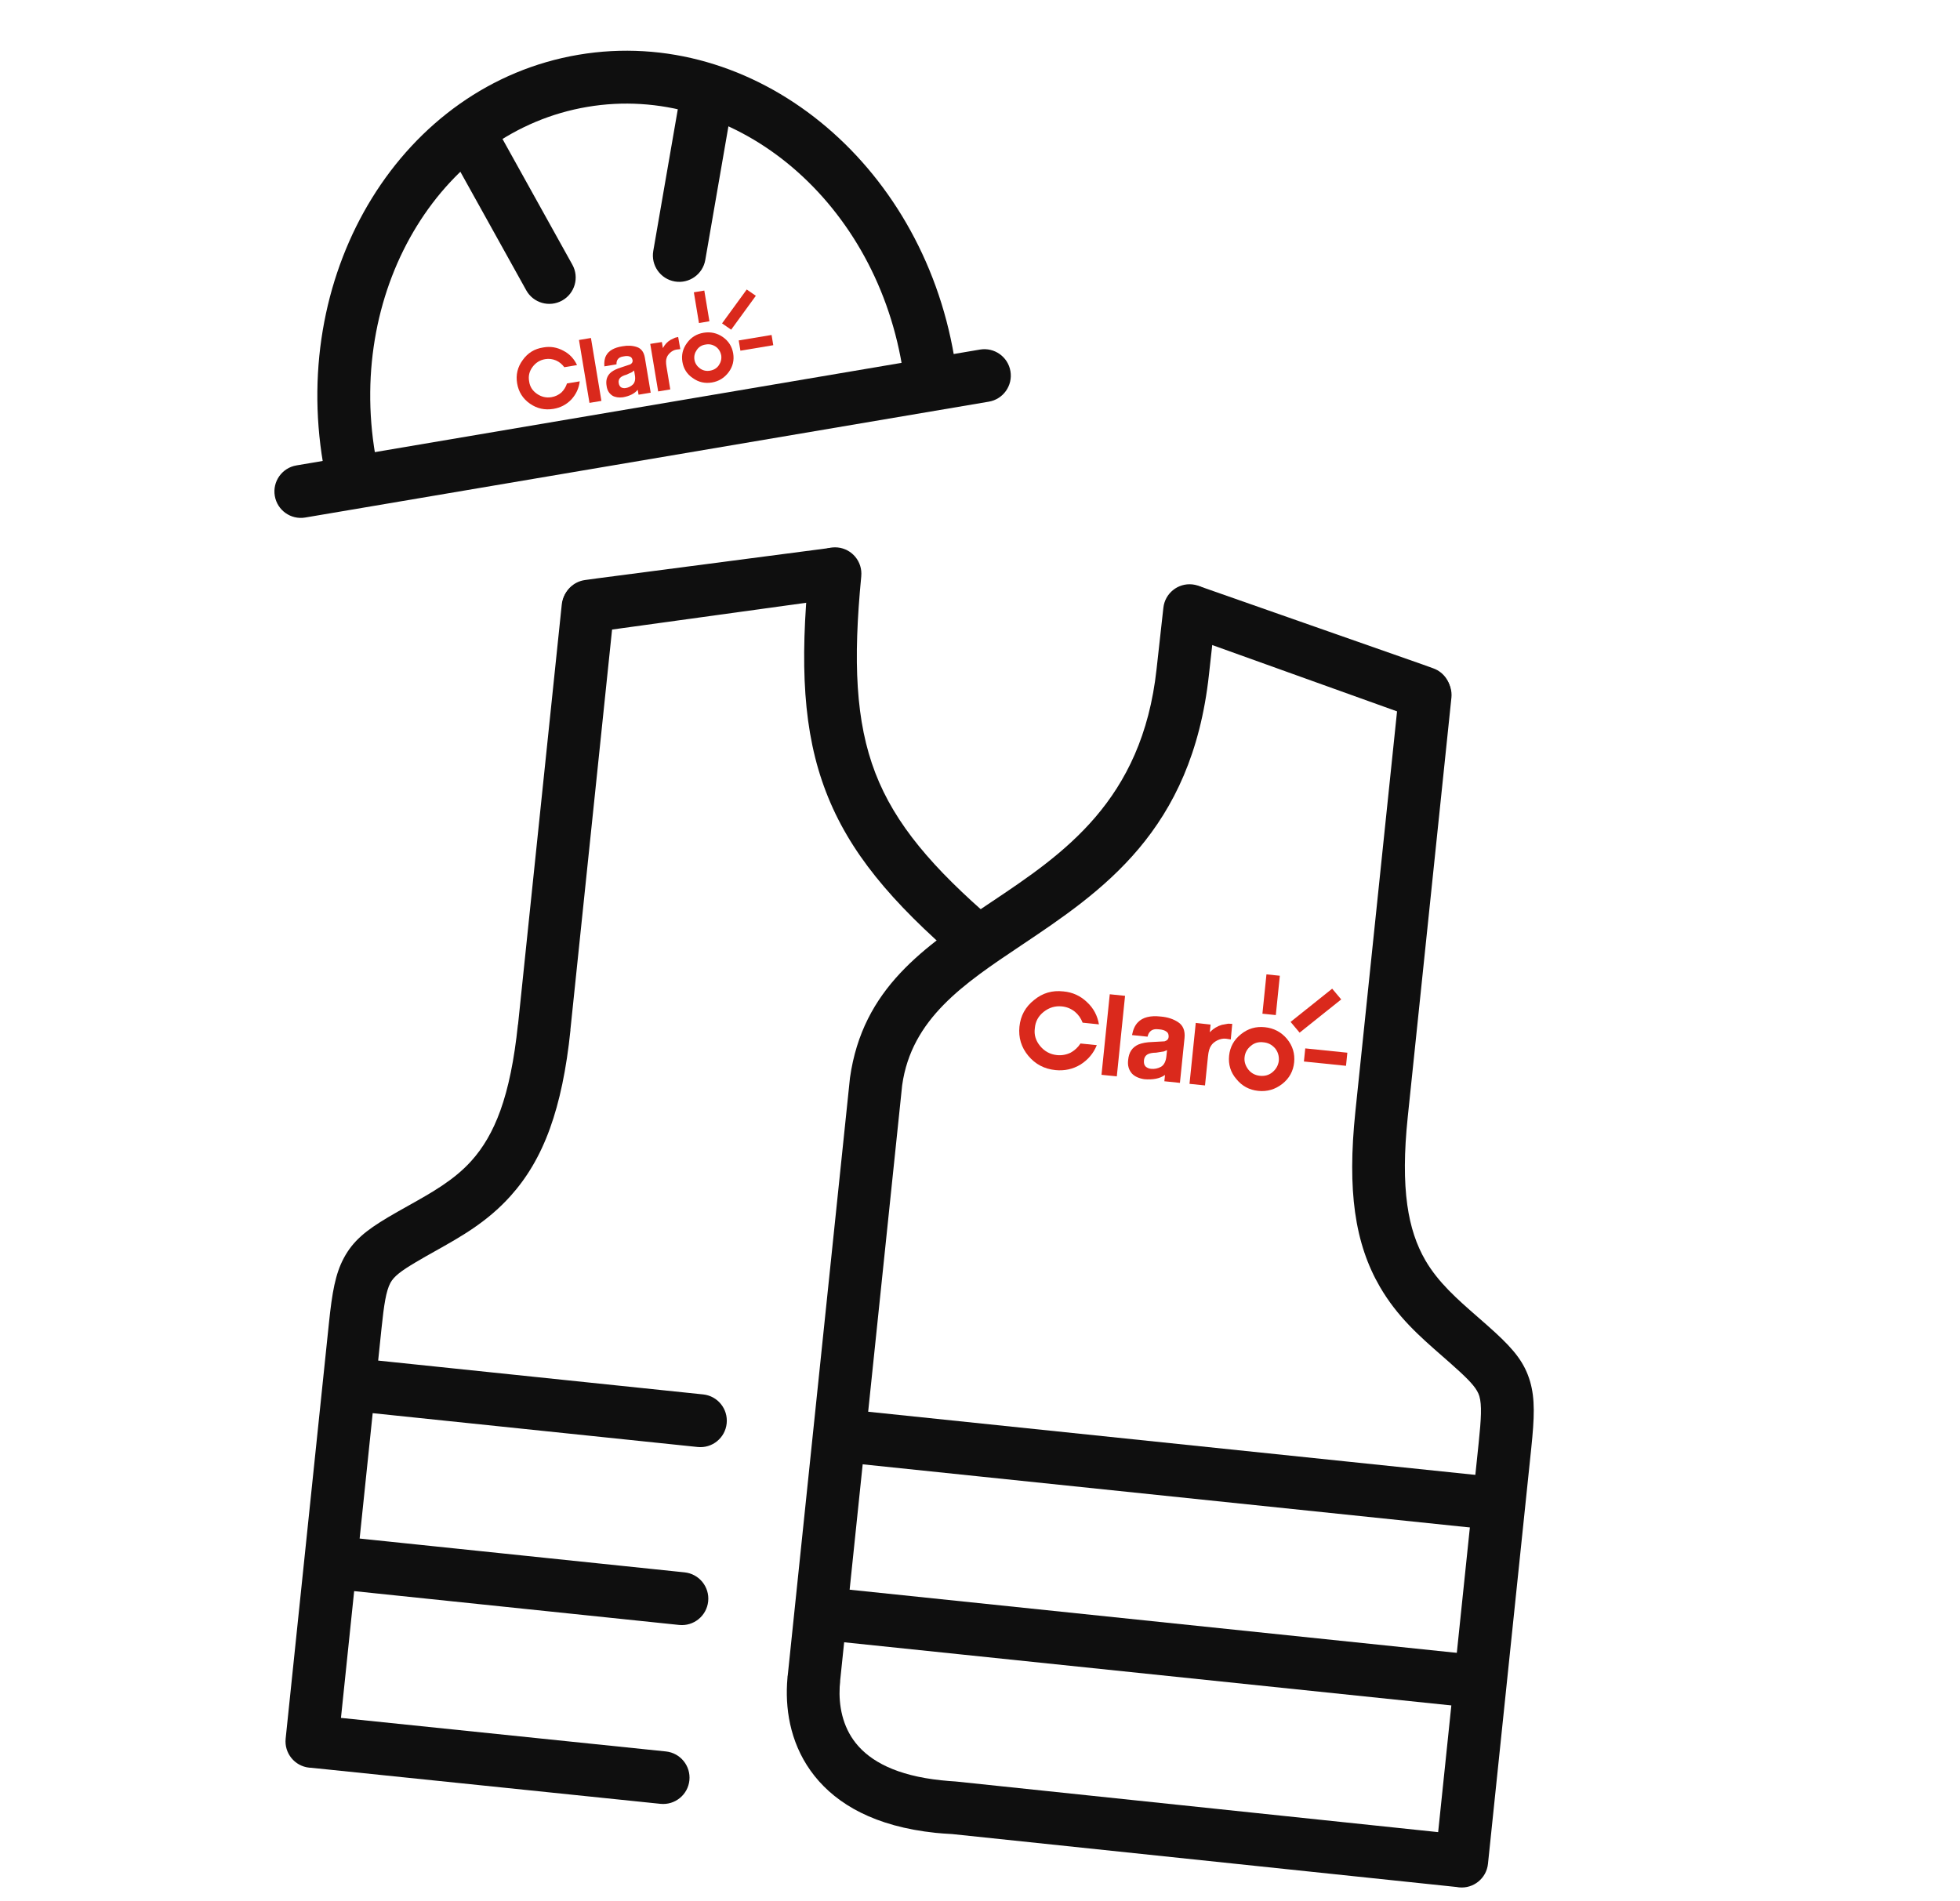 <svg width="100" height="97" viewBox="0 0 100 97" fill="none" xmlns="http://www.w3.org/2000/svg">
<g clip-path="url(#clip0_43_18625)">
<g clip-path="url(#clip1_43_18625)">
<path d="M15.574 26.407C14.84 26.532 14.144 26.037 14.02 25.303C13.895 24.569 14.39 23.872 15.124 23.748L49.998 17.837C50.733 17.712 51.429 18.207 51.553 18.941C51.678 19.676 51.183 20.372 50.449 20.496L15.574 26.407Z" fill="#0F0F0F"/>
<path d="M16.484 23.645C15.642 18.674 16.657 13.864 18.981 10.104C21.337 6.292 25.032 3.554 29.51 2.795C33.988 2.036 38.38 3.403 41.861 6.227C45.293 9.011 47.837 13.219 48.68 18.188L46.02 18.639C45.291 14.336 43.106 10.708 40.163 8.32C37.269 5.972 33.639 4.831 29.961 5.455C26.283 6.078 23.233 8.351 21.274 11.522C19.282 14.745 18.415 18.891 19.144 23.194L16.485 23.645L16.484 23.645Z" fill="#0F0F0F"/>
<path d="M23.025 7.931C22.664 7.281 22.898 6.462 23.548 6.101C24.198 5.74 25.017 5.974 25.378 6.624L29.202 13.506C29.564 14.156 29.329 14.975 28.679 15.336C28.029 15.697 27.21 15.463 26.849 14.813L23.025 7.931Z" fill="#0F0F0F"/>
<path d="M34.672 5.049C34.799 4.316 35.496 3.824 36.229 3.951C36.962 4.078 37.452 4.774 37.327 5.507L35.984 13.264C35.857 13.997 35.16 14.488 34.427 14.362C33.695 14.235 33.204 13.539 33.33 12.806L34.673 5.049H34.672Z" fill="#0F0F0F"/>
<path d="M74.052 35.606C74.129 34.868 73.593 34.207 72.855 34.13C72.116 34.053 71.456 34.59 71.379 35.328L69.151 56.727C68.939 58.763 68.938 60.431 69.135 61.849C69.344 63.343 69.771 64.572 70.403 65.66C71.293 67.193 72.434 68.189 73.588 69.198C73.861 69.437 74.135 69.676 74.46 69.975C75.056 70.525 75.371 70.877 75.479 71.246C75.609 71.696 75.57 72.4 75.444 73.611L73.375 93.486L48.801 90.906C48.779 90.904 48.758 90.902 48.737 90.901L48.738 90.9C48.538 90.889 48.298 90.869 48.02 90.84C45.731 90.602 44.398 89.863 43.668 88.951C42.972 88.08 42.791 87.009 42.841 86.075C42.843 86.027 42.853 85.929 42.867 85.787L42.862 85.786L46.029 55.372C46.507 51.983 49.166 50.204 52.066 48.263C56.223 45.481 60.809 42.413 61.68 34.434L62.028 31.301C62.108 30.563 61.574 29.9 60.836 29.82C60.099 29.741 59.436 30.274 59.356 31.012L59.008 34.145C58.274 40.877 54.234 43.581 50.572 46.031C47.149 48.321 44.012 50.42 43.366 54.999L43.366 54.999C43.364 55.015 43.362 55.031 43.361 55.046L40.189 85.508L40.184 85.507C40.175 85.595 40.165 85.732 40.155 85.922C40.075 87.414 40.387 89.153 41.564 90.627C42.709 92.059 44.63 93.199 47.74 93.523C47.964 93.546 48.244 93.567 48.584 93.585L74.318 96.286C74.357 96.294 74.396 96.3 74.436 96.304C75.177 96.381 75.841 95.843 75.917 95.102L78.126 73.889C78.287 72.337 78.323 71.379 78.067 70.498C77.787 69.535 77.253 68.884 76.287 67.993C76.017 67.744 75.686 67.455 75.356 67.167C74.362 66.298 73.381 65.441 72.725 64.312C72.27 63.529 71.959 62.617 71.8 61.479C71.631 60.265 71.635 58.808 71.823 57.005L74.051 35.606L74.052 35.606Z" fill="#0F0F0F"/>
<path d="M76.047 75.338L75.768 78.021L42.651 74.576L42.93 71.893L76.047 75.338Z" fill="#0F0F0F"/>
<path d="M74.951 84.403L74.672 87.086L41.554 83.641L41.834 80.958L74.951 84.403Z" fill="#0F0F0F"/>
<path d="M61.238 29.927L72.577 33.904L73.128 34.103C73.698 34.307 74.061 34.868 74.015 35.472C73.947 36.358 73.054 36.936 72.219 36.636L60.511 32.434L60.512 32.432C59.943 32.228 59.565 31.656 59.63 31.029C59.63 31.029 60.657 29.719 61.239 29.928L61.238 29.927Z" fill="#0F0F0F"/>
<path d="M42.342 27.96L30.427 29.517L29.847 29.597C29.247 29.679 28.776 30.154 28.697 30.754C28.581 31.635 29.335 32.384 30.215 32.263L42.537 30.563L42.538 30.561C43.136 30.479 43.623 29.997 43.689 29.369C43.689 29.369 42.954 27.876 42.342 27.96Z" fill="#0F0F0F"/>
<path d="M43.941 29.406C44.015 28.668 43.477 28.01 42.739 27.935C42.001 27.861 41.342 28.4 41.268 29.138C40.804 33.922 40.972 37.365 42.144 40.41C43.322 43.471 45.47 46.027 48.963 49.028C49.527 49.511 50.377 49.445 50.859 48.881C51.342 48.317 51.276 47.468 50.712 46.985C47.572 44.287 45.66 42.041 44.66 39.442C43.653 36.826 43.52 33.75 43.942 29.405" fill="#0F0F0F"/>
<path d="M18.498 69.342C17.757 69.265 17.094 69.803 17.017 70.544C16.94 71.285 17.478 71.948 18.219 72.025L35.595 73.834C36.336 73.911 36.999 73.373 37.075 72.632C37.152 71.891 36.614 71.228 35.873 71.151L18.498 69.342Z" fill="#0F0F0F"/>
<path d="M17.703 78.438C16.962 78.361 16.299 78.899 16.223 79.64C16.146 80.381 16.684 81.044 17.425 81.121L34.65 82.914C35.391 82.991 36.054 82.453 36.131 81.712C36.208 80.971 35.669 80.308 34.928 80.231L17.703 78.438Z" fill="#0F0F0F"/>
<path d="M31.334 31.127C31.411 30.389 30.875 29.728 30.137 29.651C29.399 29.574 28.738 30.11 28.661 30.849L26.43 52.279L26.425 52.278C26.235 54.096 25.94 55.523 25.53 56.663C25.14 57.744 24.648 58.572 24.041 59.244C23.167 60.214 22.03 60.851 20.879 61.496C20.497 61.71 20.114 61.925 19.798 62.113C18.669 62.786 18.012 63.313 17.54 64.197C17.108 65.006 16.945 65.951 16.783 67.503L14.574 88.715C14.497 89.457 15.035 90.12 15.776 90.196C15.816 90.2 15.857 90.203 15.896 90.204L33.697 92.042C34.435 92.118 35.096 91.582 35.173 90.845C35.249 90.107 34.713 89.446 33.975 89.369L17.396 87.657L19.465 67.782C19.591 66.572 19.697 65.875 19.918 65.461C20.099 65.122 20.48 64.843 21.176 64.428C21.556 64.201 21.873 64.023 22.19 63.846C23.527 63.097 24.848 62.357 26.035 61.041C26.878 60.106 27.549 58.992 28.061 57.573C28.551 56.212 28.896 54.58 29.106 52.557L29.101 52.556L31.332 31.126L31.334 31.127Z" fill="#0F0F0F"/>
</g>
<path d="M66.307 52.692L68.429 50.996L67.968 50.448L65.846 52.144L66.307 52.692Z" fill="#DA291C"/>
<path d="M65.298 49.788L64.615 49.718L64.409 51.725L65.092 51.795L65.298 49.788Z" fill="#DA291C"/>
<path d="M68.742 53.715L66.595 53.495L66.526 54.164L68.674 54.384L68.742 53.715Z" fill="#DA291C"/>
<path d="M64.926 54.706C64.743 54.863 64.523 54.918 64.278 54.893C64.039 54.868 63.843 54.764 63.694 54.58C63.546 54.389 63.474 54.181 63.498 53.95C63.523 53.706 63.636 53.516 63.819 53.366C64.002 53.209 64.222 53.154 64.453 53.184C64.699 53.203 64.896 53.308 65.057 53.493C65.2 53.67 65.265 53.884 65.246 54.129C65.216 54.359 65.11 54.55 64.926 54.706ZM65.662 53.01C65.364 52.655 64.983 52.46 64.532 52.414C64.082 52.367 63.675 52.481 63.318 52.769C62.953 53.056 62.755 53.426 62.709 53.869C62.664 54.312 62.783 54.72 63.082 55.062C63.367 55.416 63.742 55.617 64.199 55.663C64.649 55.71 65.063 55.59 65.427 55.303C65.784 55.021 65.983 54.652 66.028 54.209C66.073 53.766 65.954 53.364 65.662 53.01Z" fill="#DA291C"/>
<path d="M54.259 50.588C53.685 50.522 53.196 50.667 52.759 51.026C52.316 51.377 52.07 51.826 52.012 52.386C51.956 52.939 52.104 53.442 52.467 53.876C52.823 54.302 53.279 54.544 53.847 54.602C54.303 54.649 54.739 54.557 55.131 54.318C55.516 54.071 55.79 53.748 55.959 53.33L55.127 53.245C55.001 53.44 54.831 53.598 54.625 53.713C54.401 53.82 54.17 53.862 53.925 53.837C53.575 53.801 53.291 53.642 53.072 53.379C52.846 53.108 52.75 52.806 52.798 52.466C52.826 52.125 52.975 51.847 53.251 51.629C53.52 51.416 53.83 51.317 54.18 51.353C54.424 51.378 54.642 51.466 54.84 51.623C55.018 51.771 55.152 51.96 55.236 52.183L56.068 52.269C55.993 51.825 55.793 51.441 55.457 51.133C55.123 50.813 54.721 50.629 54.259 50.588Z" fill="#DA291C"/>
<path d="M59.382 53.651L59.543 53.583L59.51 53.898C59.483 54.168 59.384 54.346 59.235 54.434C59.072 54.521 58.908 54.556 58.723 54.538C58.61 54.526 58.521 54.484 58.447 54.418C58.381 54.347 58.351 54.246 58.366 54.105C58.382 53.951 58.453 53.841 58.593 53.778C58.677 53.741 58.807 53.715 58.981 53.714L59.382 53.651ZM59.224 51.87C58.688 51.808 58.297 51.911 58.056 52.165C57.9 52.325 57.811 52.536 57.756 52.816L58.55 52.897C58.577 52.764 58.632 52.679 58.691 52.626C58.788 52.532 58.925 52.495 59.13 52.522C59.296 52.533 59.426 52.572 59.512 52.639C59.6 52.694 59.631 52.788 59.624 52.917C59.614 53.019 59.546 53.097 59.415 53.135L58.789 53.169C58.501 53.178 58.269 53.219 58.081 53.297C57.765 53.44 57.592 53.695 57.558 54.094C57.523 54.369 57.593 54.597 57.755 54.782C57.9 54.933 58.117 55.027 58.381 55.067C58.818 55.105 59.173 55.038 59.439 54.851L59.406 55.172L60.2 55.254L60.435 52.967C60.473 52.595 60.36 52.324 60.116 52.162C59.866 51.994 59.568 51.899 59.224 51.87Z" fill="#DA291C"/>
<path d="M57.401 50.813L56.621 50.733L56.199 54.843L56.98 54.923L57.401 50.813Z" fill="#DA291C"/>
<path d="M62.341 52.293C62.12 52.356 61.912 52.478 61.724 52.674L61.765 52.28L61.008 52.196L60.689 55.304L61.48 55.385L61.632 53.899C61.658 53.647 61.71 53.469 61.788 53.36C61.853 53.249 61.963 53.162 62.098 53.091C62.247 53.015 62.398 52.985 62.551 53L62.795 53.039L62.87 52.243L62.663 52.235L62.341 52.293Z" fill="#DA291C"/>
<path d="M37.304 16.822L38.563 15.093L38.099 14.772L36.839 16.501L37.304 16.822Z" fill="#DA291C"/>
<path d="M35.934 14.826L35.401 14.915L35.661 16.482L36.195 16.393L35.934 14.826Z" fill="#DA291C"/>
<path d="M39.366 17.092L37.69 17.371L37.776 17.894L39.453 17.614L39.366 17.092Z" fill="#DA291C"/>
<path d="M36.674 18.639C36.567 18.795 36.412 18.883 36.22 18.915C36.034 18.946 35.863 18.908 35.712 18.799C35.56 18.685 35.462 18.541 35.432 18.361C35.4 18.17 35.447 18.003 35.554 17.851C35.661 17.694 35.816 17.606 35.998 17.581C36.189 17.544 36.36 17.583 36.521 17.69C36.666 17.794 36.76 17.944 36.797 18.134C36.822 18.315 36.781 18.482 36.674 18.639ZM36.88 17.197C36.58 16.989 36.25 16.921 35.898 16.979C35.546 17.038 35.261 17.209 35.05 17.502C34.833 17.796 34.759 18.117 34.816 18.463C34.874 18.809 35.049 19.095 35.348 19.292C35.638 19.502 35.964 19.576 36.321 19.517C36.672 19.458 36.962 19.281 37.179 18.987C37.391 18.7 37.465 18.378 37.407 18.032C37.35 17.686 37.176 17.406 36.88 17.197Z" fill="#DA291C"/>
<path d="M27.716 17.729C27.267 17.798 26.926 18.01 26.668 18.373C26.405 18.732 26.311 19.124 26.384 19.561C26.456 19.993 26.673 20.344 27.039 20.598C27.398 20.848 27.795 20.937 28.238 20.863C28.594 20.804 28.906 20.643 29.154 20.38C29.396 20.113 29.536 19.811 29.578 19.458L28.928 19.566C28.872 19.74 28.776 19.896 28.645 20.026C28.496 20.154 28.329 20.233 28.139 20.265C27.865 20.311 27.617 20.249 27.395 20.095C27.167 19.937 27.032 19.727 26.997 19.459C26.948 19.194 27.003 18.952 27.167 18.729C27.327 18.511 27.542 18.372 27.816 18.326C28.006 18.294 28.19 18.316 28.373 18.394C28.539 18.469 28.68 18.585 28.79 18.737L29.44 18.629C29.291 18.308 29.059 18.057 28.74 17.894C28.419 17.72 28.076 17.663 27.716 17.729Z" fill="#DA291C"/>
<path d="M32.244 18.99L32.352 18.905L32.393 19.151C32.428 19.361 32.39 19.517 32.295 19.615C32.19 19.715 32.072 19.776 31.928 19.8C31.84 19.815 31.763 19.802 31.694 19.767C31.629 19.726 31.585 19.656 31.567 19.546C31.547 19.425 31.578 19.328 31.671 19.25C31.727 19.205 31.821 19.158 31.953 19.121L32.244 18.99ZM31.753 17.67C31.334 17.735 31.058 17.894 30.928 18.137C30.843 18.291 30.819 18.47 30.835 18.694L31.455 18.59C31.448 18.483 31.473 18.407 31.506 18.355C31.56 18.264 31.657 18.206 31.818 18.185C31.946 18.158 32.053 18.161 32.133 18.194C32.211 18.217 32.254 18.282 32.275 18.382C32.289 18.462 32.253 18.535 32.162 18.591L31.694 18.747C31.477 18.814 31.309 18.893 31.182 18.991C30.972 19.166 30.894 19.395 30.951 19.705C30.982 19.922 31.082 20.08 31.243 20.187C31.385 20.272 31.57 20.298 31.778 20.273C32.118 20.212 32.373 20.087 32.537 19.889L32.579 20.14L33.199 20.037L32.901 18.252C32.853 17.961 32.711 17.778 32.492 17.707C32.267 17.631 32.021 17.62 31.753 17.67Z" fill="#DA291C"/>
<path d="M30.15 17.246L29.54 17.348L30.075 20.557L30.684 20.456L30.15 17.246Z" fill="#DA291C"/>
<path d="M34.209 17.344C34.054 17.437 33.922 17.573 33.82 17.761L33.769 17.453L33.176 17.547L33.58 19.973L34.198 19.87L34.005 18.71C33.972 18.513 33.974 18.368 34.011 18.268C34.037 18.171 34.103 18.082 34.19 18C34.288 17.911 34.396 17.857 34.515 17.837L34.709 17.815L34.6 17.195L34.441 17.232L34.209 17.344Z" fill="#DA291C"/>
</g>
<defs>
<clipPath id="clip0_43_18625">
<rect width="100" height="96.994" rx="10" fill="white"/>
</clipPath>
<clipPath id="clip1_43_18625">
<rect width="65.391" height="94" fill="white" transform="translate(14 2.588)"/>
</clipPath>
</defs>
</svg>
